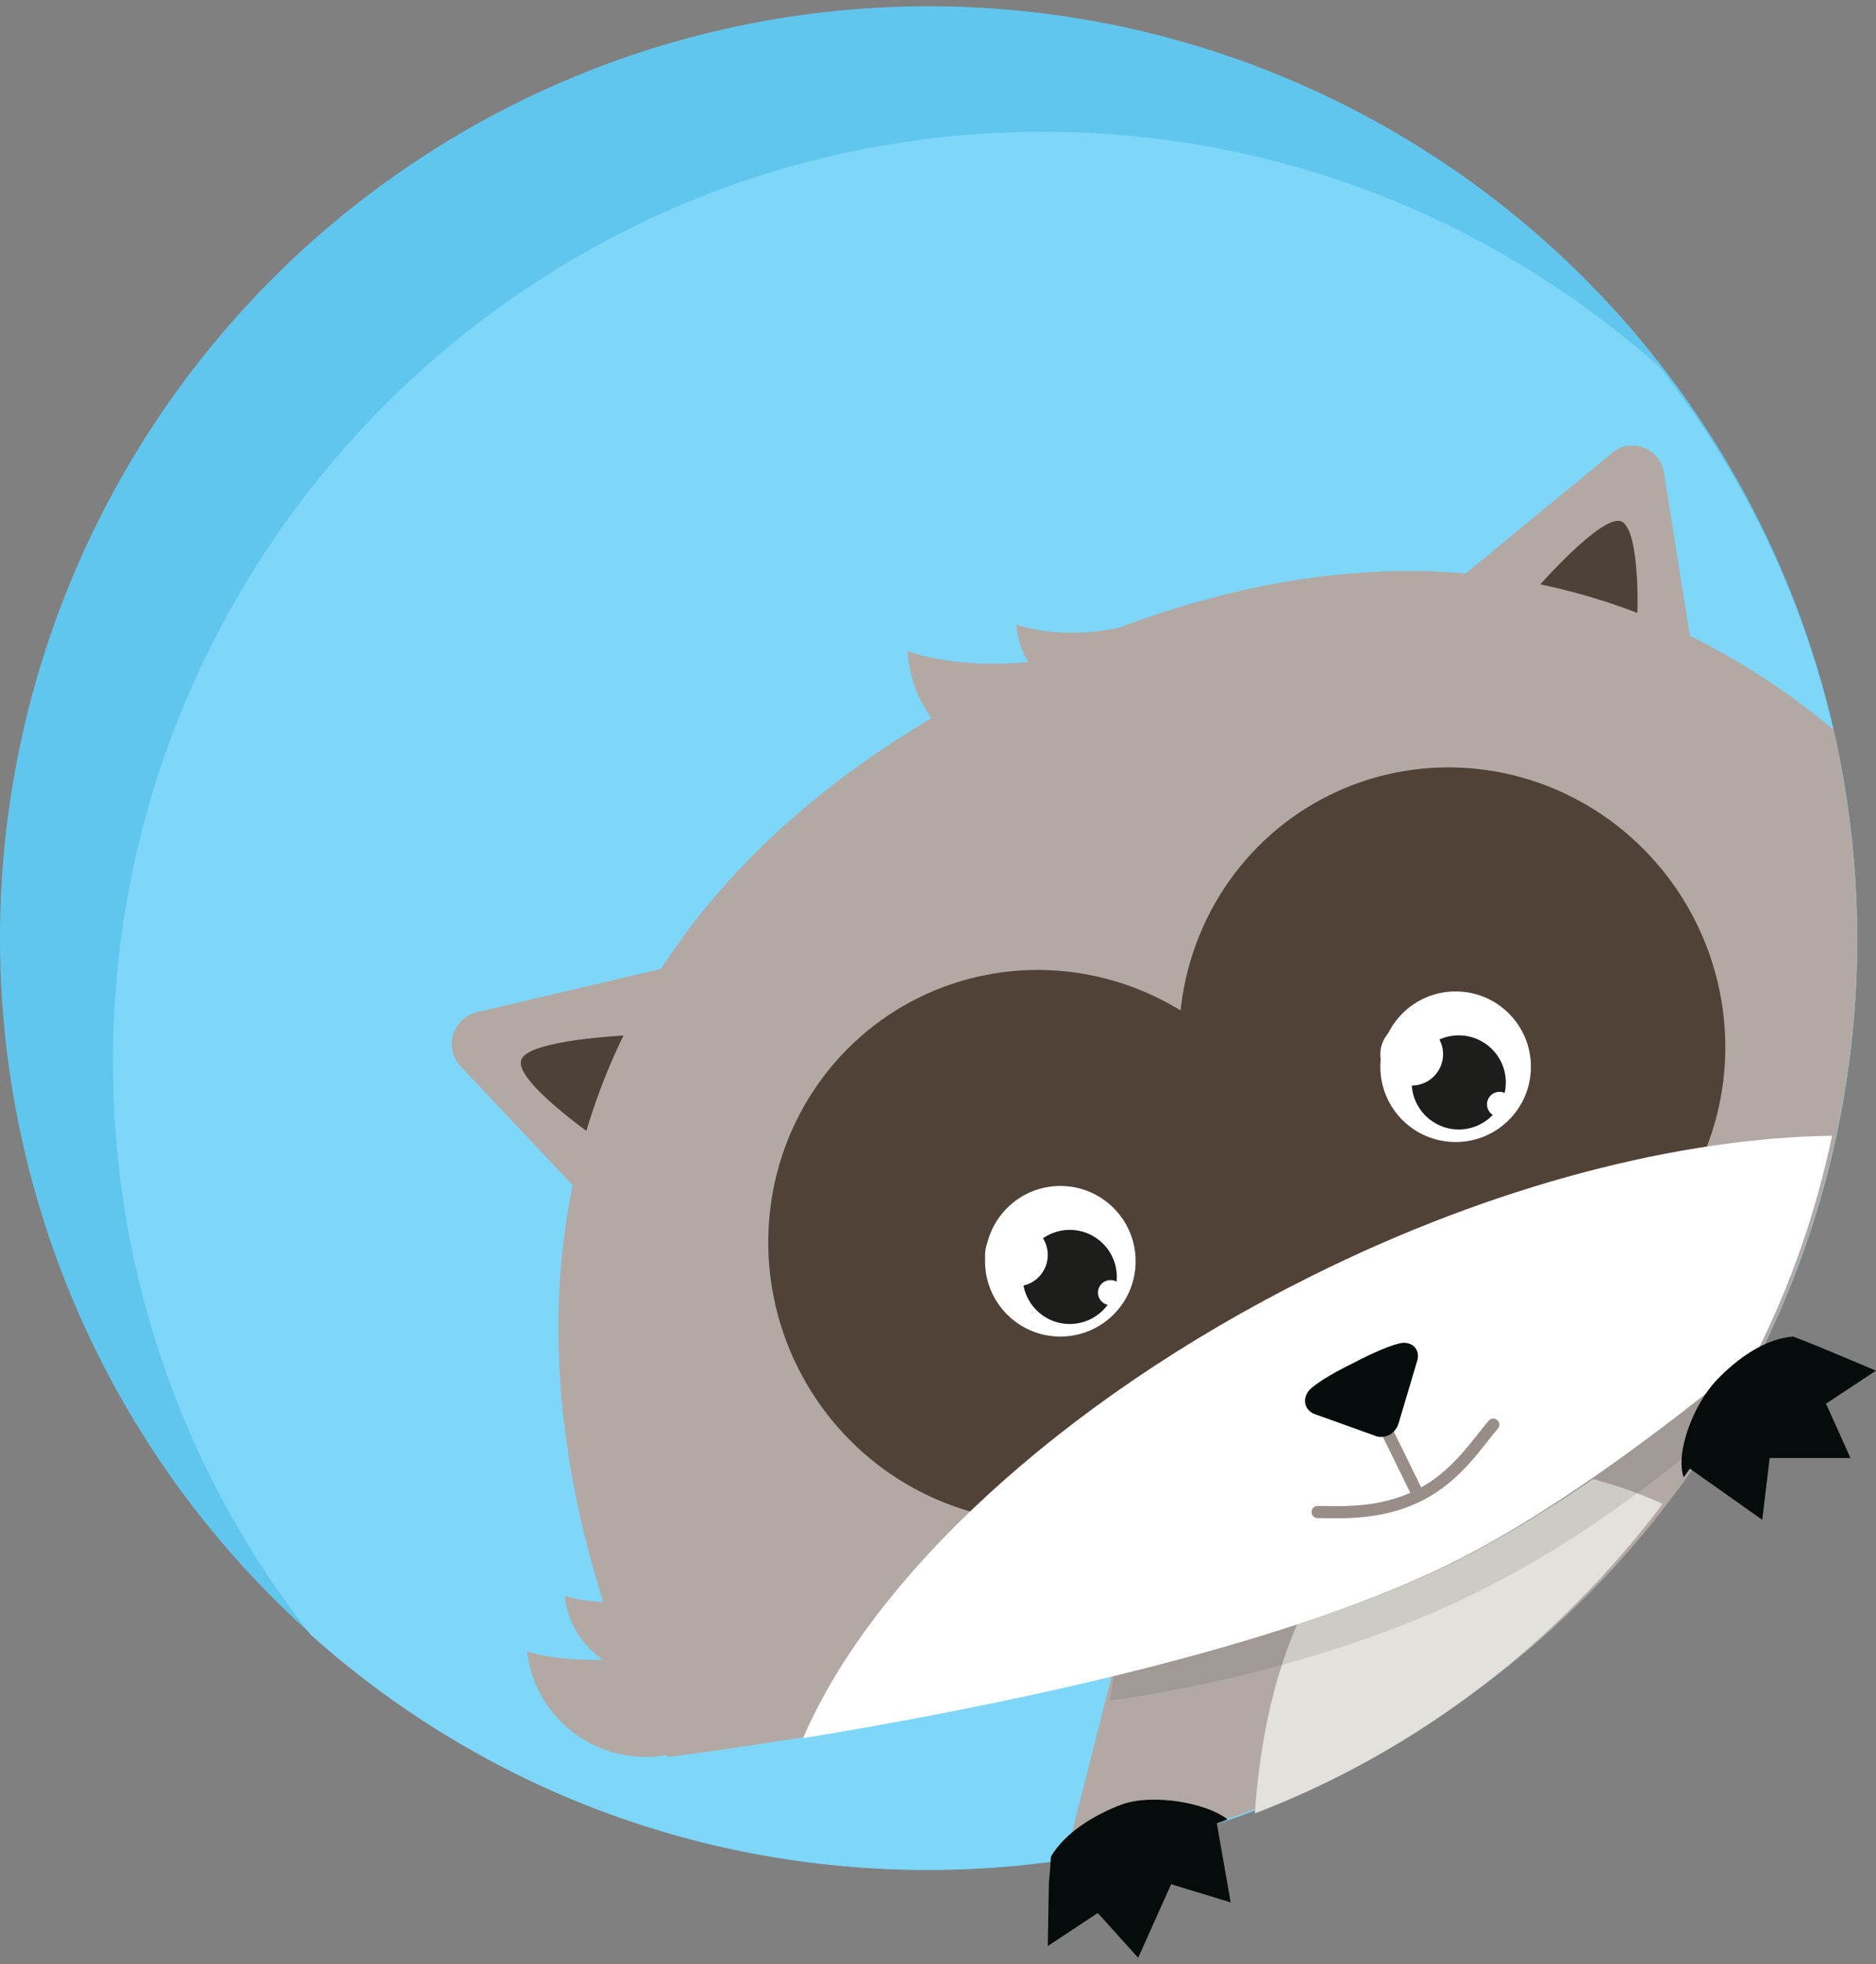 <svg height="313" viewBox="0 0 299 313" width="299" xmlns="http://www.w3.org/2000/svg"><rect x="0" y="0" width="299" height="313" fill="#808080" stroke="none"/><g fill="none" fill-rule="evenodd" transform="translate(0 .5)"><g fill-rule="nonzero"><ellipse cx="148" cy="149" fill="#61c6ee" rx="148" ry="148.5"/><path d="m166.199 20.5c-81.765 0-148.199 66.439-148.199 148.21 0 34.412 11.754 66.269 31.513 91.311 26.062 23.339 60.472 37.478 98.288 37.478 81.765 0 148.199-66.439 148.199-148.21 0-34.412-11.754-66.269-31.513-91.311-26.233-23.339-60.642-37.478-98.288-37.478z" fill="#7ed6f8"/><path d="m280 216.604c-15.809-15.311-31.447-30.452-45.726-46.104-31.277 8.506-39.436 12.419-65.274 31.983 5.27 29.261 7.819 60.224 11.899 91.017 43.346-9.697 79.383-38.448 99.101-76.896z" fill="#b2a9a5"/><path d="m265 239.155c-13.88-6.19-27.93-7.909-39.609-2.063-16.25 8.081-23.867 28.885-25.391 51.408 26.068-9.972 48.411-27.338 65-49.345z" fill="#e4e0db"/><path d="m169.852 295.5c5.601-.85 11.032-2.041 16.293-3.401l8.825-32.823-17.481 6.122zm108.96-80.101-15.444 10.204 9.674 2.381c2.546-3.912 4.922-8.163 6.959-12.415zm-202.815-54.591 30.38-7.143c4.073-1.02 7.468 2.891 6.11 6.803l-9.844 28.911c-1.188 3.741-6.11 4.762-8.656 1.871l-20.366-21.598c-3.055-3.061-1.527-7.823 2.376-8.843z" fill="#b2a9a5"/><path d="m83.08 168.415c1.025-3.234 16.92-3.915 16.92-3.915l-5.469 16s-12.647-8.851-11.451-12.085z" fill="#33291d" opacity=".8"/><path d="m256.964 71.673-24.061 19.795c-3.197 2.56-2.187 7.679 1.683 9.044l28.604 9.727c3.702 1.195 7.403-1.877 6.73-5.802l-4.711-29.522c-.505-3.925-5.216-5.802-8.245-3.242z" fill="#b2a9a5"/><path d="m258.334 82.561c-3.207-.996-13.334 10.625-13.334 10.625l15.866 5.313c.169.166.675-14.776-2.532-15.938z" fill="#33291d" opacity=".8"/><path d="m280.489 215.217c9.886-19.95 15.511-42.457 15.511-66.158 0-11.424-1.364-22.678-3.75-33.25-27.613-23.019-70.227-38.706-130.567-9.037-119.999 59.167-55.227 172.728-55.227 172.728s82.67-10.06 124.942-30.862c15.511-7.673 33.068-20.291 49.091-33.42z" fill="#b2a9a5"/><ellipse cx="165.966" cy="198.1" fill="#504237" rx="43.386" ry="44.135" transform="matrix(.897 -.442 .442 .897 -70.455 93.727)"/><ellipse cx="231.449" cy="165.822" fill="#504237" rx="43.386" ry="44.135" transform="matrix(.897 -.442 .442 .897 -49.451 119.341)"/><circle cx="171" cy="205.5" fill="#1d1d1b" r="4"/><path d="m217.922 218.964c-17.252 8.561-33.82 19.861-44.922 30.99.512 5.308 4.783 14.382 4.783 14.382l-.854 6.164s31.429-3.767 58.587-17.293c27.329-13.526 47.484-34.757 47.484-34.757l-5.295-3.082s-4.612-9.931-8.37-13.868c-15.714 2.055-33.991 8.903-51.413 17.464z" fill="#060c0b" opacity=".1"/><path d="m231.284 248.607c15.264-7.529 32.732-20.364 48.674-33.54 5.427-10.781 9.497-22.417 12.041-34.567-24.083.342-53.593 7.701-83.102 22.417-40.194 20.021-70.043 48.257-80.898 73.583 27.305-4.449 74.623-13.69 103.284-27.893z" fill="#fff"/></g><path d="m210 240.467c3.111 0 9.852.522 16.074-2.611 6.049-2.959 9.506-8.528 11.926-11.313m-17.975-1.044 6.049 12.357" stroke="#988d87" stroke-linecap="round" stroke-width="1.935"/><g fill-rule="nonzero"><path d="m222.91 226.325c-.508 1.757-2.37 2.635-3.893 1.932l-9.311-3.338c-1.693-.527-2.201-2.284-1.185-3.689 0 0 .846-1.405 7.279-4.567 6.433-3.338 7.956-3.162 7.956-3.162 1.693 0 2.709 1.405 2.031 3.162z" fill="#060c0b"/><path d="m121.879 258.502c1.178 10.355-6.397 19.709-16.835 20.878-10.438 1.169-19.866-6.347-21.044-16.702 0 0 11.953 4.176 29.293-2.171 7.576-2.839 8.249-3.006 8.249-3.006z" fill="#b2a9a5"/><path d="m118.345 250.761c.854 7.827-4.781 14.803-12.636 15.654-7.855.851-14.855-4.764-15.709-12.591 0 0 9.05 3.233 22.027-1.701 5.806-2.042 6.147-2.212 6.147-2.212zm67.617-150.24c.683 11.4-7.855 21.268-19.295 21.949-11.44.681-21.344-7.827-22.027-19.227 0 0 12.806 5.104 31.93-.851 8.538-2.722 9.05-2.893 9.05-2.893z" fill="#b2a9a5"/><path d="m188.968 97.173c.509 7.4-5.088 13.791-12.551 14.295s-13.908-5.045-14.417-12.445c0 0 8.311 3.364 20.862-.673 5.597-1.682 5.936-1.85 5.936-1.85z" fill="#b2a9a5"/><circle cx="166.5" cy="203" fill="#fff" r="2.5"/><circle cx="169" cy="200.5" fill="#fff" r="12"/><circle cx="170.5" cy="203" fill="#1d1d1b" r="7.5"/><circle cx="162" cy="199.5" fill="#fff" r="5"/><circle cx="177" cy="205.5" fill="#fff" r="2"/><circle cx="232" cy="169.5" fill="#fff" r="12"/><circle cx="232.5" cy="172" fill="#1d1d1b" r="7.5"/><circle cx="225" cy="167.5" fill="#fff" r="5"/><circle cx="239" cy="175.5" fill="#fff" r="2"/><path d="m178.861 287.047c-4.575 1.698-9.15 4.585-11.353 8.321l-.169 2.377-.169 1.868-.169 10.019 7.964-5.264 6.439 7.132 5.253-11.717 9.489 2.887-2.203-12.566 1.356-.509.339-.17c-3.558-2.717-12.031-4.075-16.775-2.377zm94.721-67.585c3.389-3.566 7.795-6.623 12.2-6.962l2.203.849 1.694.679 9.32 3.906-7.964 5.264 3.897 8.66h-12.878l-1.186 9.849-11.522-8.151-.847 1.189-.169.17c-1.356-4.075 1.694-11.717 5.253-15.453z" fill="#060c0b"/></g></g></svg>